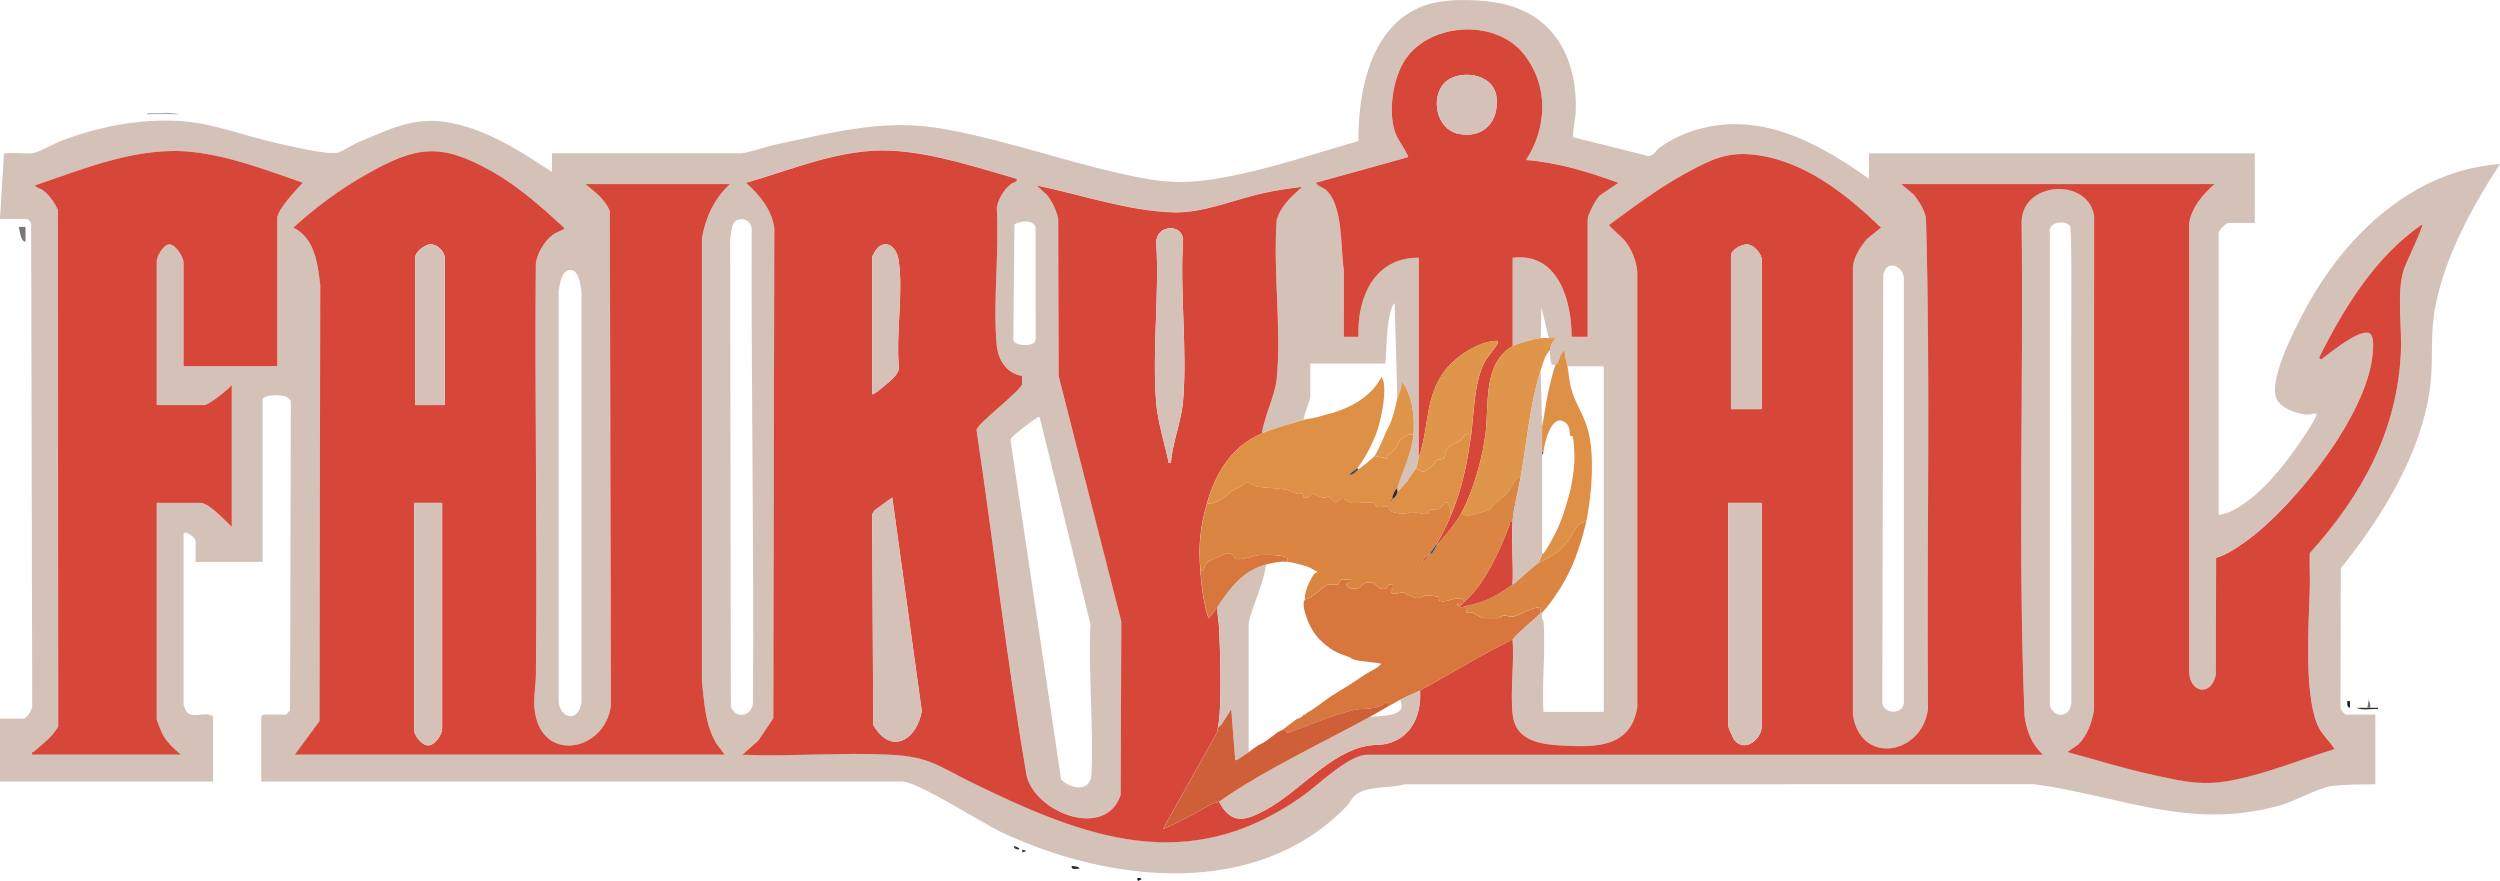 <svg xmlns="http://www.w3.org/2000/svg" id="Layer_2" viewBox="0 0 640.84 225.78"><defs><style>.cls-1{fill:#de9047}.cls-2{fill:#d74739}.cls-3{fill:#aaacac}.cls-4{fill:#d4c1b8}.cls-5{fill:#db8543}.cls-6{fill:#5b5c5c}.cls-7{fill:#e2e3e3}.cls-8{fill:#d6c1b8}.cls-9{fill:#d7773e}.cls-10{fill:#ce5f38}.cls-11{fill:#e0964a}.cls-12{fill:#191a1a}.cls-13{fill:#4c4e4e}.cls-14{fill:#3a3b3b}.cls-15{fill:#2b2c2c}.cls-16{fill:#787878}</style></defs><g id="Layer_2-2"><g><path d="M46.02 29.33c-2.58-.14-5.65-.1-8.24 0v-.34c2.67.21 5.68-.44 8.24.34Z" class="cls-3"/><path d="m225.29 30.36-1.37.34c.12-.01.71-.28 1.37-.34ZM35.37 29.33l-1.03.34c.05 0 .31-.29 1.03-.34Z" class="cls-7"/><path d="M190.09 39.29c2.46-.31 6.11-1.68 8.75-2.24 14.11-2.97 27.5-6.61 41.97-4.18 15.69 2.63 31.17 8.22 46.7 11.68 10.65 2.37 15.94 2.85 26.8.82 11.51-2.15 22.67-6.01 33.89-9.2-.06-13.42 3.42-30.92 18.24-35.16 5.34-1.53 14.62-1.2 19.99.27 13 3.57 18.09 15.09 17.46 27.9-.05 1.01-1.01 5.67-.5 6.03l19.2 4.8c1.26-.04 1.82-1.38 2.75-2.08 4.18-3.15 9.61-5.11 14.8-5.8 14.53-1.93 27.59 5.65 38.94 13.69V39.3h98.91v17.85h-6.7c-.69 0-2.58 1.89-2.58 2.58v72.28c2.55-.23 5.26-1.98 7.33-3.49 4.53-3.3 8.95-8.64 12.19-13.23 1.25-1.77 5.02-7.14 5.55-8.87.28-.92-1.53-.1-2.22-.13-2.78-.14-7.62-1.79-8.27-4.82-1.16-5.44 5.17-17.64 7.91-22.69 10.16-18.67 27.46-35.13 49.63-36.73-7.21 11.04-14.26 23.93-16.67 37.07-1.26 6.88-.37 13.28-1.23 20.06-2.14 16.89-12.4 33.51-22.9 46.47l-.08 35.3c-.17.75.91 2.23 1.55 2.23h7.38v17.85c-3.56.09-7.54 0-11.06.44s-9.44 3.9-13.52 5.03c-23.16 6.4-40.46-2.42-62.81-5.48l-161.42.02c-3.73 1.14-9.88.24-12.85 2.95-.72.66-1.23 1.82-1.92 2.54-23 24.07-60.8 19.86-88.56 6.81-5.04-2.37-21.5-13-25.46-13H66.97v-16.65l.52-.52h5.84c.1 0 .83-.83 1.02-1.04l.2-78.81c.29-2.86-7.23-2.13-7.23-1.01v41.72H50.15v-5.32c0-.98-3.09-3.14-3.09-1.72v43.61c0 .15.52 1.51.67 1.73 1.44 2.15 5.04-.2 6.88 1.36v16.65H0V184.2h6.01c.93 0 2.49-2.55 2.25-3.59L7.98 57.24c-.11-.25-.81-1.12-.94-1.12H0l1.01-16.67c.74-.52 6.09.1 7.67-.23 1.49-.3 5.43-2.55 7.38-3.27 9.78-3.61 19.99-5.58 30.49-4.91 7.76.49 16.78 3.96 24.54 5.68 3.17.7 12.89 3.08 15.47 2.41 1.39-.36 3.72-2 5.25-2.64 10.69-4.51 16.54-7.58 28.32-3.82 7.73 2.47 14.68 7 21.37 11.43v-4.81h48.6Zm197.64 49.44V66.07c11.63-1.49 15.16 11 15.11 20.26h4.12V56.28c0-1.31 2.11-5.16 3.09-6.18l4.8-3.26c-7.65-2.78-15.52-5.22-23.69-5.84 5.53-8.49 5.82-19.24-.69-27.29-7.46-9.22-24.94-7.9-30.83 2.46-2.73 4.81-3.88 13.04-1.85 18.19.72 1.81 2.13 3.46 2.83 5.07.12.27.6.5.16.88l-23.53 6.52c.61.94 1.88 1.17 2.71 1.92 4.38 3.97 3.64 15.09 4.51 20.55l-.02 17.01h3.78c-.43-9.99 4.04-20.4 15.45-20.26v51.16c-.25.7-.24 1.83-.69 2.75s-1.77 2.31-2.26 3.4l-2.54 2.78c.07-.3-.08-.76 0-1.03 1.35-4.55 3.74-8.93 4.12-13.73.35-4.44-.19-10.18-3.09-13.73.25 1.62-.68 3.14-1.03 4.46l-.69-24.38c-.6.34-.95 1.82-1.12 2.48-1.09 4.23-.84 8.65-1.28 12.97h-19.23v8.41c0 1.22-1.6 4.51-1.72 6.01-3.13.95-7.76 2.19-10.65 3.43.6-4.44 3.34-9.57 3.77-13.91 1.29-12.85-.98-27.76.02-40.84 1.09-3.68 3.8-5.97 6.5-8.43-3.24.36-6.43.86-9.62 1.54-7.68 1.64-15.68 5.27-23.54 5-11.66-.4-23.5-4.55-34.84-6.88l2.58 2.4c1.43 1.75 2.34 3.85 2.89 6.04l.12 40.4 16.06 62.91-.17 44.49c-4.05 11.62-22.08 4.34-24.12-5.09-5.03-29.34-8.38-59.02-12.81-88.48.16-1.69 10.53-9.35 11.67-11.69l-.03-2.19c-4.05-.68-6.17-4.23-6.5-8.09-.96-11.16.72-23.7.04-35.01.5-2.43 1.67-4.45 3.58-6.04.67-.56 1.75-.44 1.55-1.37-10.43-2.95-21.17-6.62-32.11-7.21-12.65-.69-25.33 4.8-37.26 8.24 3.46 3.14 6.46 6.68 7.21 11.5l-.26 125.74-3.86 5.75-4.11 3.61c12.51.5 25.51-.65 37.96-.01 10.13.52 12.38 2.96 20.76 7.06 29.22 14.31 55.56 24.34 84.94 3.53 4.02-2.85 11.82-10.58 16.55-10.58h173.26c-2.94-2.69-4.15-5.95-4.75-9.84-1.7-42.12-.26-84.46-.75-126.66.03-10.43 16.83-11.63 18.57-1.72l-.02 126.71c-.54 3.26-1.67 6.32-3.93 8.77l-2.93 2.04c7.54 2.03 15.01 4.38 22.66 6.02s12.29 2.74 20.33 1.09c8.67-1.78 16.92-5.23 25.35-7.79.14-.52-.13-.57-.34-.86-1.42-2.04-2.86-3.03-3.95-5.67-3.3-7.98-2.17-25.53-1.88-34.49.1-3.08-.11-6.19 0-9.28 13.3-14.73 22.42-31.21 23.36-51.5.3-6.53-1.14-15.26.75-21.22.5-1.57 5.11-11.1 4.72-11.59-12.02 8.26-19.99 21.33-26.44 34.17l.51.51c2.46-1.78 9.05-7.33 12-6.87 1.75.27 1.33 3.89 1.22 5.32-1.24 15.53-20.09 39.26-32.51 48.18-2.26 1.63-4.95 3.44-7.62 4.22l-.07 29.98c-1.32 5.87-7.04 4.47-6.85-1.33V57.3c.63-4.13 3.5-7.47 6.54-10.12h-80.36l3.27 2.74c1.38 1.79 2.53 3.61 3.09 5.84 1.2 41.84.16 83.93.53 125.86-1.31 11.71-17.11 14.8-19.25 1.7V68.29c.42-2.75 1.88-4.95 3.61-7.03l3.6-2.91c-8.16-7.89-18.1-15.89-29.52-18.21-8.74-1.78-13.02.16-20.5 4.24-6.86 3.74-13.41 8.65-19.69 13.28-.07.32 3.39 3.24 3.95 3.94 1.82 2.26 3.04 5.15 3.27 8.06v111.62c-1.66 10.61-11.14 10.3-19.77 9.79-5.38-.32-11.4-1.36-12.14-7.78-.7-6.05.44-13.2-.04-19.36 1.99-2.46 4.9-4.49 7.21-6.87.06-.06.29.06.34 0 .06.55-.08 1.19 0 1.72.04.27.34.32.34.34.64 7.47-.47 15.79 0 23.35h15.45V93.88h-9.27c-.19-1.28-.81-2.74-.69-4.12-1.03.64-1.3 2.14-1.76 3.22-.14.31-.61.5-.64.55l-.98-.04c-.34-1.21-.51-2.47-.39-3.74s.63-2.04 1.37-3.09c-.57-.02-1.15.01-1.72 0l-1.89-7.9-.17 7.9c-1.51.16-5.94 1.35-7.21 2.06ZM8.24 193.46h38.12c-1.93-1.71-3.71-3.24-4.87-5.61-.25-.51-1.31-3.17-1.31-3.49v-55.45h11.16c2.2 0 6.51 4.68 8.07 6.18v-36.4c-.9 1.17-5.91 5.15-7.04 5.15H40.18V66.93c0-1.21 1.69-4.24 3.26-4.27 1.55 0 3.61 3.26 3.61 4.61v26.61h24.04V55.94c0-2.27 4.97-7.36 6.52-9.09-9.09-3.14-18.38-6.74-28.03-7.86-13.94-1.62-27.74 4.15-40.65 8.55.45.68 1.5.79 2.23 1.37 1.59 1.26 2.82 3.08 3.68 4.9l.08 132.43c-1.51 2.71-3.98 4.44-6.24 6.44-.23.21-.65-.02-.44.79Zm67.31 0h110.24l-2.13-2.85c-2.91-4.82-3.08-10.4-3.73-15.85V61.08c.89-5.24 3.26-10.35 7.23-13.89h-37.09c2.41 2.05 5.07 3.86 6.26 6.96l.28 126.79c-1.66 11.99-18.29 14.82-19.58.67-.27-2.94.32-5.79.35-8.56.38-35.13-.32-70.29-.02-105.43.28-2.58 2.23-5.84 4.3-7.38.77-.58 1.67-.82 2.48-1.3.28-.17.57.1.44-.59-5.72-5.22-11.53-10.46-18.31-14.31-13.27-7.53-19.46-6.66-32.4.69-6.62 3.76-13.07 8.49-18.65 13.62 5.54 2.8 6.21 9.22 6.88 14.75l-.2 111.77-6.34 8.6ZM189.83 56.19c-2.64.25-2.24 3.3-2.67 5.24l.18 119.68c1.27 3.48 5.65 2.52 5.68-1.21.27-40.44-.47-80.79-.34-121.21-.02-1.53-1.35-2.64-2.85-2.49Zm70.2 1.35-.27 29.66c.24 1.53 5.87 1.95 5.72-.34l-.03-28.51c-.41-2.13-4.01-1.79-5.43-.81Zm270.11 124.82c.5-.55.81-1.69.82-2.45-.06-31.01.02-62.13-.03-93.05-.02-9.55.19-19.17-.17-28.68-.84-1.91-5.91-1.52-5.33 1.52v120.21c-.2 2.61 2.82 4.52 4.71 2.45Zm-46.5-113.79c-.23.19-.81 1.34-.89 1.68l-.25 109.32c-.3 3.41 5.1 3.97 5.53.69V71.73c.22-2.24-2.32-4.85-4.39-3.15Zm-337.77.64c-1.96.38-2.49 3.92-2.67 5.6v104.07c-.3 5.36 5.2 6.72 5.86 1.03V75.16c-.12-1.74-.68-6.43-3.19-5.94Zm120.63 37.72c-.51-.15-.59.17-.87.33-1.26.69-4.37 3.13-5.46 4.15-.42.39-1.12.8-1.13 1.45L272 199.82c2.51 2.46 7.56 3.41 7.78-1.44.55-12.47-.83-25.79-.25-38.36l-13.02-53.08Z" class="cls-4"/><path d="M4.81 58.17c.57.03 1.15-.02 1.72 0 .01 1.26-.02 2.52 0 3.78-1.22.03-1.44-2.72-1.72-3.78Z" class="cls-16"/><path d="M605.12 181.44h4.47v.34c-1.75-.19-3.94.43-5.49-.34.34.02.69 0 1.03 0ZM276.8 222.64c-.45-.04-2.37.6-2.06-.69.69.17 1.52.03 2.06.69Z" class="cls-15"/><path d="M601.69 179.72h.69v1.72c-.88-.24-.63-1.05-.69-1.72Z" class="cls-12"/><path d="m261.35 217.49-.21.29c-.64-.08-1.36-.19-1.17-.97.52.27.7.19 1.37.69Z" class="cls-14"/><path d="M292.6 225.39c-.29.02-1.2 1.05-1.03-.34.38.01.86-.1 1.03.34Z" class="cls-12"/><path d="m263.07 218.18-1.03.34c-.04-.2.06-.61 0-.68.47-.12.73.21 1.03.34Z" class="cls-14"/><path d="M387.73 163.93c.48 6.17-.66 13.32.04 19.36.74 6.42 6.76 7.46 12.14 7.78 8.63.51 18.12.82 19.78-9.79V69.66c-.23-2.91-1.46-5.8-3.27-8.06-.56-.7-4.02-3.62-3.95-3.94 6.28-4.64 12.83-9.54 19.69-13.28 7.48-4.08 11.76-6.01 20.5-4.24 11.43 2.32 21.36 10.33 29.52 18.21l-3.6 2.91c-1.73 2.08-3.19 4.29-3.61 7.03v115.03c2.14 13.09 17.94 10 19.25-1.7-.37-41.93.67-84.02-.53-125.86-.56-2.23-1.71-4.05-3.09-5.84l-3.27-2.74h80.36c-3.03 2.64-5.91 5.99-6.54 10.12v114.36c-.19 5.8 5.53 7.21 6.85 1.33l.07-29.98c2.68-.78 5.36-2.6 7.62-4.22 12.42-8.92 31.27-32.65 32.51-48.18.11-1.43.53-5.05-1.22-5.32-2.96-.46-9.54 5.08-12 6.87l-.51-.51c6.44-12.85 14.41-25.91 26.44-34.17.39.49-4.22 10.02-4.72 11.59-1.9 5.96-.45 14.69-.75 21.22-.94 20.29-10.06 36.76-23.36 51.5-.11 3.09.11 6.19 0 9.28-.29 8.96-1.42 26.5 1.88 34.49 1.09 2.64 2.53 3.63 3.95 5.67.2.29.48.34.34.86-8.43 2.56-16.68 6.01-25.35 7.79-8.04 1.65-12.5.59-20.33-1.09s-15.12-3.99-22.66-6.02l2.93-2.04c2.27-2.45 3.4-5.51 3.93-8.77l.02-126.71c-1.74-9.91-18.54-8.71-18.57 1.72.49 42.2-.95 84.53.75 126.66.61 3.89 1.82 7.15 4.75 9.84H350.46c-4.73 0-12.53 7.73-16.55 10.58-29.39 20.81-55.72 10.77-84.94-3.53-8.37-4.1-10.62-6.54-20.76-7.06-12.45-.64-25.46.51-37.96.01l4.11-3.61 3.86-5.75.26-125.74c-.75-4.82-3.75-8.36-7.21-11.5 11.92-3.44 24.61-8.93 37.26-8.24 10.95.59 21.68 4.26 32.11 7.21.2.93-.88.81-1.55 1.37-1.9 1.59-3.08 3.61-3.58 6.04.68 11.3-1 23.85-.04 35.01.33 3.86 2.45 7.41 6.5 8.09l.03 2.19c-1.14 2.33-11.51 9.99-11.67 11.69 4.42 29.46 7.77 59.14 12.81 88.48 2.04 9.42 20.08 16.7 24.12 5.09l.17-44.49-16.06-62.91-.12-40.4c-.54-2.19-1.45-4.29-2.89-6.04l-2.58-2.4c11.34 2.33 23.18 6.48 34.84 6.88 7.86.27 15.86-3.36 23.54-5 3.18-.68 6.38-1.18 9.62-1.54-2.7 2.46-5.41 4.75-6.5 8.43-1 13.07 1.27 27.98-.02 40.84-.44 4.34-3.17 9.47-3.77 13.91-7.75 3.35-11.83 10.02-14.08 17.85-1.83 6.37-2.23 10.89-1.72 17.51.31 4.09.85 8.09 2.06 12.02 1.01-.8 1.7-2.04 2.4-3.09-.27 1.93.29 3.81.36 5.65.22 5.94.83 20.46-.36 25.6-.09.39.02.88-.26 1.27l-13.81 24.66c4.26-1.8 8.38-4.18 12.47-6.42.56-.3 1.71-.46 1.95-.63 3.25 6.18 6.98 4.8 12.12 1.99 8.57-4.68 16.26-14.57 25.91-16.33 1.65-.3 3.5-.12 5.25-.59 6.27-1.69 8.56-7.54 8.23-13.58 7.83-4.26 15.6-9.12 23.7-13.05Zm-87.57-45.32c.37-5.13 2.65-10.6 3.09-15.63 1.15-13.28-.86-28.11.02-41.56-.32-4.27-6.88-3.71-6.88.7.82 13.36-1.09 28.01-.01 41.22.35 4.33 2.1 10.36 3.11 14.75.12.53-.23.6.68.51Zm-76.59-17.52c.87-.22 1.86-1.14 2.57-1.73 1.41-1.18 4.15-3.21 4.32-4.95-.93-8.58 1.23-19.76-.17-28.02-.47-2.74-2.77-5.12-5.32-2.87-.34.3-1.4 2.05-1.4 2.38v35.19Zm228.04 3.78V66.59c0-1.44-1.98-3.82-3.65-3.93-1.52-.11-4.25 1.37-4.25 2.9v39.31h7.9Zm-222.89 22.66-4.48 3.24-.66 1.06.26 53.97c4.49 7.87 11.14 3.98 12.44-3.5l-7.56-54.77Zm222.89 1.38h-8.59v57.17c0 .54 1.27 3.28 1.71 3.78 2.67 3.03 6.88-.44 6.88-3.78v-57.17ZM75.55 193.46l6.34-8.6.2-111.77c-.67-5.53-1.34-11.95-6.88-14.75 5.58-5.13 12.03-9.87 18.65-13.62 12.94-7.35 19.13-8.22 32.4-.69 6.78 3.85 12.59 9.09 18.31 14.31.14.69-.15.42-.44.59-.81.48-1.71.72-2.48 1.3-2.06 1.54-4.02 4.8-4.3 7.38-.3 35.14.4 70.3.02 105.43-.03 2.78-.62 5.62-.35 8.56 1.3 14.15 17.93 11.33 19.58-.67l-.28-126.79c-1.19-3.1-3.85-4.91-6.26-6.96h37.09c-3.97 3.55-6.33 8.66-7.22 13.89v113.68c.64 5.44.81 11.03 3.72 15.85l2.13 2.85H75.54Zm38.47-89.62v-37.6c0-1.68-1.83-3.6-3.6-3.62-1.44-.02-3.96 1.91-3.96 3.27v37.94h7.56Zm-.69 25.07h-7.21v58.2c0 1.32 2.01 3.97 3.61 3.97 1.78 0 3.61-2.78 3.61-4.31v-57.86Z" class="cls-2"/><path d="M8.24 193.46c-.21-.81.21-.58.44-.79 2.26-2 4.73-3.73 6.24-6.44L14.84 53.8c-.87-1.83-2.09-3.64-3.68-4.9-.73-.58-1.78-.69-2.23-1.37 12.91-4.39 26.71-10.16 40.65-8.55 9.65 1.12 18.94 4.71 28.03 7.86-1.56 1.73-6.52 6.83-6.52 9.09v37.94H47.05V67.26c0-1.35-2.05-4.61-3.61-4.61-1.57.03-3.26 3.06-3.26 4.27v36.91h12.19c1.13 0 6.14-3.98 7.04-5.15v36.4c-1.56-1.5-5.87-6.18-8.07-6.18H40.18v55.45c0 .33 1.06 2.98 1.31 3.49 1.15 2.37 2.94 3.9 4.87 5.61H8.24ZM363.69 117.23V66.07c-11.41-.13-15.88 10.27-15.45 20.26h-3.78l.02-17.01c-.87-5.46-.14-16.59-4.51-20.55-.83-.75-2.1-.98-2.71-1.92l23.53-6.52c.43-.38-.05-.61-.16-.88-.69-1.61-2.11-3.26-2.83-5.07-2.03-5.15-.88-13.39 1.85-18.19 5.89-10.36 23.37-11.68 30.83-2.46 6.51 8.05 6.22 18.79.69 27.29 8.18.62 16.04 3.07 23.69 5.84l-4.8 3.26c-.99 1.02-3.09 4.86-3.09 6.18v30.04h-4.12c.05-9.26-3.48-21.75-15.11-20.26v22.66c-7.53 4.23-6.11 14.8-6.87 21.8-.7 6.41-3.12 15.1-6.18 20.78-1.63 3.03-3.97 5.7-6.18 8.24h-.34c1.49-2.39 2.7-4.96 3.78-7.55 2.92-7.03 4.12-13.1 5.15-20.6.79-5.79.75-12.95 3.25-18.21.77-1.62 3.21-4.23 3.62-5.31.27-.72-.46-.5-.82-.47-4.46.3-9.85 3.93-12.57 7.36-5.42 6.83-4.16 14.74-6.88 22.48Zm6.64-96.02c-3.72 3.7-2.22 11.99 3.65 13.12 6.4 1.23 10.42-3.36 9.6-9.6-.8-6.06-9.69-7.06-13.25-3.52Z" class="cls-2"/><path d="M334.5 153.63c1.78-.04 4.6-3.37 5.73-3.71.86-.25 1.87.11 2.61-.06.4-.09.39-1.09 1.18-1.33.57-.18 1.62.31 2.32-.05l-.03.7-1.17.51c.2 1.46 2.06 1.37 3.13 1.05.88-.26.83-1.5 2.96-1.46 1.49.03 1.82 2.15 3.98 1.62.42-.1.34-1.33 1.44-1.04.87.23.33 1.24-.13 1.59.29 1.57 2.02.28 3.2.46 1.06.16 2 1.44 3.81 1.41 1.05-.02 1.43-.63 2.03-.68.37-.03 3.07.2 3.21.4.17.25-.11.85.26.96 2.21.77 5.06-2.02 6.33.32-.22.2-.32.42-.69.69l-1.03-.34v.51c.07.24.32.15.34.18.86.72.98.15 1.72 0l.2 1.72c1.79-.7 3.12 1.28 4.46 1.35.45.02 3.47.04 3.75.01.52-.05.89-.63 1.4-.68.6-.06 1.26.41 2.02.34 1.78-.15 4.9-2.29 6.63-2.34.8-.03.83.75.78 1.31-2.32 2.37-5.22 4.41-7.21 6.87-8.1 3.93-15.86 8.78-23.7 13.05-1.29.7-3.36 1.43-5.15 2.4-1.03.56-2.06 1.15-3.09 1.72.17-2.21-1.17-.48-1.75-.21-2.45 1.14-4.79.5-7.67 1.25-5.45 1.42-10.97 3.78-16.24 5.76l-1.12-.97c.13-.09.22-.26.34-.34.99-.68 1.85-1.4 2.75-2.06.63-.46 1.69-.51 2.06-1.37h.34c.39.06.32-.33.34-.34 2.37-1.26 4.31-3.03 6.53-4.46.9-.58 1.84-1.12 2.75-1.72.5-.33 1.11-.63 1.72-1.03.69-.45 1.38-.93 2.06-1.37s1.38-.93 2.06-1.37c1.34-.88 3.07-1.48 4.12-2.74-2.21-.49-4.85-.47-7.01-1.07-.61-.17-.91-.54-1.23-.65-1.4-.47-2.85-.96-4.12-1.72-1.12-.67-2.52-1.81-3.43-2.75-1.53-1.57-2.76-3.75-3.43-5.84-.44-1.38-.76-2.26-.69-3.78 0-.18.32-.49.34-.69Z" class="cls-9"/><path d="M354.76 98.35c.4 3.39-.64 8.74-1.72 12.02-.9 2.74-3.23 7.49-5.15 9.61-.54.6-1.65 1.05-2.06 1.71 1.17.22 1.73-.88 2.4-1.37.77-.56 3.78-2.91 4.12-3.43l3.03.63c.23-1.19 1.55-1.44 2.08-2.21 1.09-1.58.72-2.23 2.94-3.59.65-.39 1.19-.39 1.91-.32-.38 4.81-2.77 9.19-4.12 13.73-.89.61-.98 1.62-1.37 2.4l-.68 1.37c.53-.1.74-.68 1.03-1.03.47-.57.86-.96 1.03-1.72l2.54-2.78c.49-1.1 1.8-2.44 2.26-3.4 2.05 1.81 2.74.55 4.49-.84.38-.3.52-.94.76-1.11.5-.35 1.52-.23 1.88-.52.44-.36.33-2.05.94-2.67.85-.85 2.29-1.32 3.24-1.91.75-.46.82-2.11 2.77-1.53-1.03 7.5-2.23 13.57-5.15 20.6-.84-5.93-1.69-1.9-3.33-1.44-.63.18-1.39-.07-1.95.12-.47.15-.43.89-.79.99-1.16.31-2.58-.36-3.71-.38-.81-.01-1.55.4-2.39.38-1.15-.03-3.93-.2-3.67-1.68-.3-.28-2.42.17-3.18-.1-.47-.16-.44-.89-.8-.99-1.42-.37-4.17.32-5.77 0-1.42-.28-1.63-2.03-4.06-.06l-1.8-1.6c-1.29 1.08-3.63-.78-4.05-.7s-1.17 1.5-2.27.98l-.19-1.04c-1.75.58-2.84-.68-4.18-.93-2.28-.42-5.2-.43-7.46-.78-1.07-.17-1.95-1.27-3.03-.96-.4.11-.68.7-1.19.9-3.04 1.17-2.63 1.82-5 3.24-.69.41-2.96 1.64-3.67.97 2.25-7.83 6.33-14.5 14.08-17.85 2.88-1.25 7.51-2.49 10.65-3.43.96-.29 2.25-.34 3.43-.69.8-.24 1.6-.44 2.4-.69.42-.13.86-.17 1.37-.34.7-.23 1.37-.42 2.06-.69 3.2-1.24 5.41-2.43 7.9-4.81.12-.11.23-.22.34-.34.11-.12.24-.22.34-.34.35-.45.7-.91 1.03-1.37.4-.56.82-1.05 1.03-1.72.28.1.65 1.4.69 1.72Z" class="cls-1"/><path d="M394.94 86.67c.62-.07 1.41-.02 2.06 0 .57.02 1.15-.01 1.72 0-.74 1.05-1.25 1.76-1.37 3.09-1.34 1.19-1.87 3.47-2.4 5.15-2.74 8.63-3.59 18.58-5.15 27.47-1.85.33-2.15 2.42-3.09 3.6-1.54 1.93-3.72 2.79-4.82 4.79-1.98.13-6.04 2.66-7.2.53 3.06-5.68 5.48-14.36 6.18-20.78.76-7-.66-17.58 6.87-21.8 1.27-.71 5.71-1.9 7.21-2.06Z" class="cls-11"/><path d="M363.69 117.23c2.72-7.75 1.45-15.66 6.88-22.48 2.72-3.42 8.11-7.06 12.57-7.36.36-.02 1.08-.25.82.47-.4 1.08-2.85 3.69-3.62 5.31-2.5 5.26-2.46 12.43-3.25 18.21-1.95-.58-2.02 1.06-2.77 1.53-.95.59-2.4 1.06-3.24 1.91-.61.61-.5 2.31-.94 2.67-.36.3-1.38.17-1.88.52-.25.17-.39.81-.76 1.11-1.75 1.39-2.44 2.66-4.49.84.45-.92.44-2.05.69-2.75Z" class="cls-11"/><path d="M401.81 93.88c.83 5.46.61 5.98 3.09 10.99 2.06 4.17 2.82 6.95 3.09 11.67.31 5.42-.28 11.85-1.37 17.17-2.75.31-2.94 2.57-4.32 4.43-2.7 3.63-4.29 4.29-8.04 6.21.43-.55.71-1.57 1.03-2.06.08-.12.26-.21.34-.34.61-.95 1.15-1.73 1.72-2.75.97-1.73 1.62-2.96 2.4-4.81.59-1.39.92-2.35 1.37-3.78 1.26-3.94 2.12-7.51 2.4-11.67.1-1.42.1-2.07 0-3.43-.07-.92-.13-2.76-.35-3.54-.11-.39-.67-.2-.68-.24-.24-.41.15-2.25-1.04-3.25-3.69-3.08-5.52 4.98-5.83 7.37h-.34v-6.52c.63-2.84.91-5.74 1.54-8.59.41-1.85 1.25-5.57 1.89-7.21.02-.06.5-.24.64-.55.47-1.08.73-2.59 1.76-3.22-.12 1.38.5 2.84.69 4.12Z" class="cls-1"/><path d="M405.93 136.46c-.38 1.47-.87 3.03-1.37 4.46s-1.12 3.15-1.72 4.46c-.41.91-1.24 2.55-1.72 3.43-1.32 2.41-3.94 6.29-5.84 8.24-.06.06-.29-.06-.34 0 .05-.56.02-1.34-.78-1.31-1.74.05-4.86 2.19-6.63 2.34-.76.07-1.42-.4-2.02-.34-.51.05-.88.63-1.4.68-.27.03-3.3.01-3.75-.01-1.34-.07-2.66-2.05-4.46-1.35l-.2-1.72c5.24-1.03 7.81-2.53 12.02-5.49 1.78-1.25 5.57-5.01 6.53-5.49 3.75-1.92 5.34-2.58 8.04-6.21 1.38-1.86 1.58-4.12 4.32-4.43-.17.82-.47 1.89-.69 2.75Z" class="cls-5"/><path d="M362.32 111.39c-.72-.07-1.26-.07-1.91.32-2.22 1.35-1.86 2.01-2.94 3.59-.53.78-1.85 1.02-2.08 2.21l-3.03-.63c1.14-1.76 2.2-4.56 3.09-6.52.3-.65.72-1.24 1.03-2.06.13-.35.22-.69.34-1.03.67-1.91.89-3.31 1.37-5.15.35-1.32 1.28-2.85 1.03-4.46 2.9 3.56 3.44 9.29 3.09 13.73Z" class="cls-11"/><path d="M358.2 126.16c-.17.76-.56 1.15-1.03 1.72l-.34-.34c.39-.79.49-1.79 1.37-2.4-.08.27.07.73 0 1.03Z" class="cls-15"/><path d="M395.63 159.12s-.3-.07-.34-.34l.34.34Z" class="cls-5"/><path d="M607.53 181.44h-.69l.34-2.06c.03.29.68 1.31.34 2.06Z" class="cls-16"/><path d="M389.79 122.38c-.62 3.54-1.85 7.97-2.06 11.33-.95-.2-.64.49-.85 1.02-2.54 6.62-6.18 14.84-11.52 19.58-1.27-2.34-4.12.45-6.33-.32-.37-.1-.09-.7-.26-.96-.14-.21-2.85-.43-3.21-.4-.6.05-.98.67-2.03.68-1.81.03-2.75-1.25-3.81-1.41-1.17-.18-2.91 1.1-3.2-.46.45-.35.99-1.37.13-1.59-1.1-.29-1.01.93-1.44 1.04-2.16.53-2.49-1.6-3.98-1.62-2.12-.04-2.08 1.2-2.96 1.46-1.07.32-2.94.41-3.13-1.05l1.17-.51.03-.7c-.7.36-1.75-.12-2.32.05-.79.24-.78 1.24-1.18 1.33-.74.17-1.75-.19-2.61.06-1.14.34-3.96 3.67-5.73 3.71.04-.33-.06-.73 0-1.03.07-.34.24-1.06.34-1.37.18-.58.44-1.16.69-1.72.12-.28.54-1.12.69-1.37.18-.33.45-.75.69-1.03.12-.14.87-.43.69-.68-.65-.08-1.13-.58-1.72-.86-1.13-.54-4.6-1.44-5.83-1.55.05-.85.03-1.14-.87-1.36-1.74-.43-4.71-.52-6.5-.35-1.53.14-4.9 1.56-6.02.85-.71-.45-.17-1.43-2.24-1.22-.51.05-4.3 1.79-4.76 2.12-1.03.75-.68 2.3-1.93 2.36-.51-6.62-.12-11.14 1.72-17.51.71.67 2.98-.55 3.67-.97 2.37-1.42 1.96-2.07 5-3.24.51-.2.79-.78 1.19-.9 1.08-.31 1.96.79 3.03.96 2.26.36 5.18.36 7.46.78 1.35.25 2.44 1.51 4.18.93l.19 1.04c1.1.52 1.83-.9 2.27-.98s2.76 1.78 4.05.7l1.8 1.6c2.43-1.98 2.64-.22 4.06.06 1.6.31 4.34-.37 5.77 0 .36.09.33.82.8.99.76.27 2.87-.18 3.18.1-.26 1.48 2.52 1.65 3.67 1.68.84.02 1.58-.4 2.39-.38 1.13.02 2.55.69 3.71.38.36-.1.33-.83.79-.99.57-.18 1.32.06 1.95-.12 1.64-.46 2.49-4.49 3.33 1.44-1.07 2.59-2.28 5.16-3.78 7.55-.42.67-1.19 1.61-1.72 2.4-.32.29-2.17 1.55-1.71 2.06 1.04-.34 1.28-1.41 1.71-2.06.05-.04.4.08.59-.09.53-.47 1.14-1.93 1.47-2.32 2.21-2.54 4.55-5.21 6.18-8.24 1.16 2.13 5.22-.4 7.2-.53 1.1-2 3.28-2.86 4.82-4.79.94-1.18 1.24-3.28 3.09-3.6Z" class="cls-5"/><path d="m228.72 127.53 7.56 54.77c-1.3 7.48-7.95 11.37-12.44 3.5l-.26-53.97.66-1.06 4.48-3.24ZM451.61 128.91v57.17c0 3.34-4.21 6.82-6.88 3.78-.44-.5-1.71-3.24-1.71-3.78v-57.17h8.59ZM364.03 176.98c.34 6.04-1.95 11.89-8.23 13.58-1.75.47-3.6.29-5.25.59-9.65 1.75-17.34 11.65-25.91 16.33-5.14 2.81-8.87 4.18-12.12-1.99 11.47-8.06 25.96-14.78 38.46-21.63 2.76-.59 10.07.22 7.9-4.46 1.79-.98 3.86-1.7 5.15-2.4ZM300.16 118.61c-.91.08-.56.02-.68-.51-1.01-4.4-2.75-10.43-3.11-14.75-1.08-13.2.83-27.86.01-41.22 0-4.41 6.56-4.98 6.88-.7-.88 13.44 1.13 28.28-.02 41.56-.44 5.03-2.72 10.5-3.09 15.63Z" class="cls-8"/><path d="M324.54 144.7c-.7 5.2-3.27 9.86-4.47 14.93v33.14c-.48.31-3.15 2.31-3.43 2.06l-1.04-13.05-2.46 3.9-.97.9c1.19-5.14.58-19.66.36-25.6-.07-1.84-.63-3.72-.36-5.65 3.12-4.66 6.64-9.23 12.36-10.64Z" class="cls-4"/><path d="M451.61 104.87h-7.9V65.56c0-1.54 2.73-3.01 4.25-2.9 1.67.12 3.65 2.49 3.65 3.93v38.28ZM223.57 101.09V65.9c0-.32 1.06-2.07 1.4-2.38 2.55-2.24 4.85.13 5.32 2.87 1.41 8.27-.75 19.45.17 28.02-.17 1.74-2.91 3.77-4.32 4.95-.7.58-1.7 1.5-2.57 1.73Z" class="cls-8"/><path d="M330.04 144.01c-1.88-.18-3.69.24-5.49.69-5.73 1.41-9.25 5.99-12.36 10.64-.7 1.05-1.39 2.29-2.4 3.09-1.22-3.92-1.75-7.92-2.06-12.02 1.25-.06.89-1.62 1.93-2.36.47-.34 4.25-2.07 4.76-2.12 2.06-.21 1.53.77 2.24 1.22 1.12.71 4.48-.71 6.02-.85 1.8-.16 4.76-.08 6.5.35.9.22.93.51.87 1.36Z" class="cls-9"/><path d="m329.01 186.93 1.12.97c5.27-1.99 10.8-4.35 16.24-5.76 2.89-.75 5.23-.12 7.67-1.25.58-.27 1.92-2 1.75.21-1.61.88-3.19 1.86-4.81 2.75-12.51 6.85-27 13.57-38.46 21.63-.24.17-1.39.32-1.95.63-4.08 2.23-8.21 4.62-12.47 6.42l13.81-24.66c.29-.39.18-.88.26-1.27l.97-.9 2.46-3.9 1.04 13.05c.28.25 2.95-1.75 3.43-2.06.88-.56 1.66-1.23 2.4-1.72.32-.21.88-.37 1.37-.69.35-.23.69-.46 1.03-.69.5-.33.93-.73 1.37-1.03.54-.36.97-.76 1.37-1.03.3-.2.89-.35 1.37-.69Z" class="cls-10"/><path d="M113.33 128.91v57.86c0 1.53-1.83 4.31-3.61 4.31-1.59 0-3.61-2.64-3.61-3.97v-58.2h7.21ZM114.02 103.84h-7.56V65.9c0-1.36 2.51-3.29 3.96-3.27 1.76.02 3.6 1.94 3.6 3.62v37.6ZM370.33 21.21c3.56-3.54 12.45-2.54 13.25 3.52.82 6.24-3.21 10.83-9.6 9.6-5.87-1.13-7.37-9.41-3.65-13.12Z" class="cls-8"/><path d="M368.5 139.55c-.33.38-.94 1.84-1.47 2.32-.19.17-.54.04-.59.09.53-.8 1.3-1.73 1.72-2.4h.34Z" class="cls-13"/><path d="M387.73 133.71c-.33 5.26.25 10.84 0 16.14-4.21 2.96-6.78 4.46-12.02 5.49-.74.15-.86.72-1.72 0 .32.02.47-.19.69-.34.37-.27.47-.49.69-.69 5.34-4.73 8.98-12.96 11.52-19.58.2-.53-.1-1.23.85-1.02Z" class="cls-2"/><path d="M374.68 155c-.22.16-.37.37-.69.34-.02-.02-.27.06-.34-.18v-.51l1.03.34Z" class="cls-5"/><path d="m334.5 183.16.34-.34s.04.4-.34.34Z" class="cls-3"/><path d="M348.24 120.32c-.67.49-1.23 1.59-2.4 1.37.41-.67 1.52-1.11 2.06-1.71l.34.34Z" class="cls-13"/><path d="M357.17 127.88c-.29.35-.5.93-1.03 1.03l.68-1.37.34.34Z" class="cls-10"/><path d="M351.67 100.06c.11-.12.21-.25.34-.34-.1.13-.23.23-.34.34Z" class="cls-13"/><path d="M395.29 109.33v32.96c-.32.49-.6 1.51-1.03 2.06-.96.49-4.75 4.24-6.53 5.49.25-5.29-.33-10.88 0-16.14.21-3.36 1.44-7.79 2.06-11.33 1.56-8.89 2.41-18.84 5.15-27.47" class="cls-4"/><path d="M395.29 116.54v-.69h.34c-.04.29 0 .6-.34.69ZM395.29 142.3v-.34h.34c-.08.13-.27.22-.34.34Z" class="cls-6"/><path d="M366.44 141.95c-.43.65-.67 1.72-1.71 2.06-.46-.51 1.39-1.77 1.71-2.06Z" class="cls-10"/></g></g></svg>